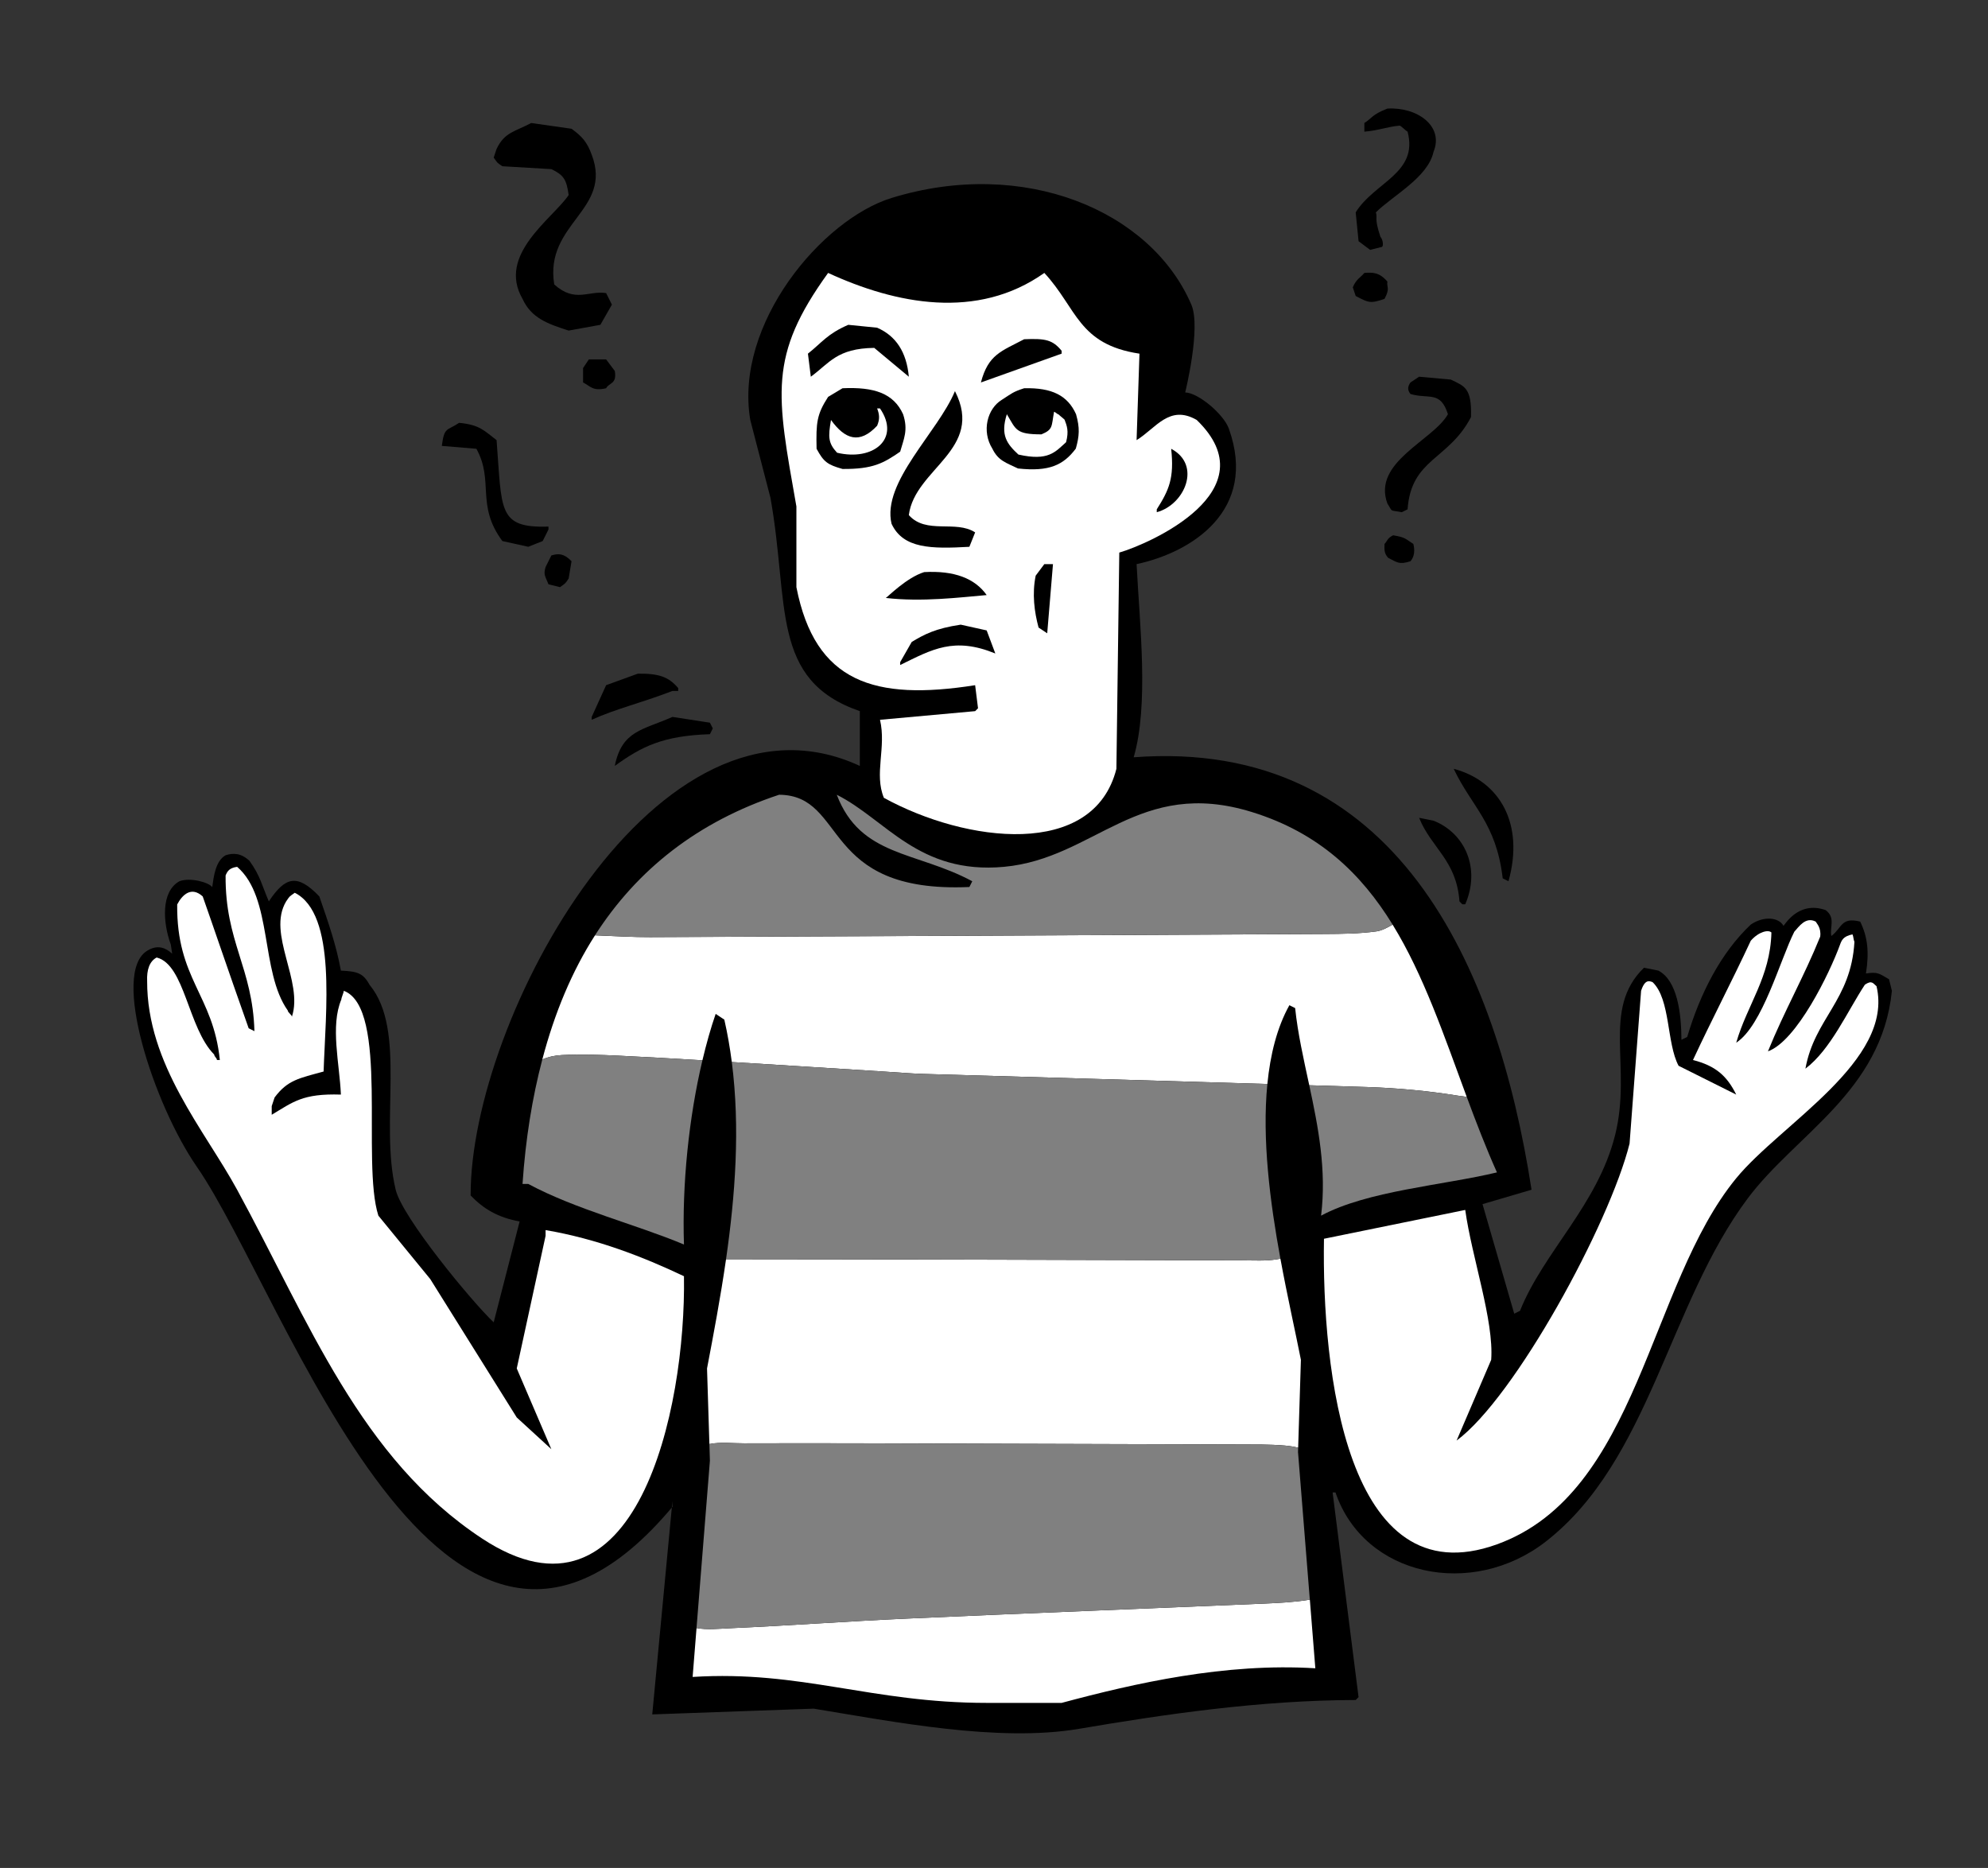 <?xml version="1.0" encoding="utf-8"?>
<!-- Generator: Adobe Illustrator 16.0.0, SVG Export Plug-In . SVG Version: 6.00 Build 0)  -->
<!DOCTYPE svg PUBLIC "-//W3C//DTD SVG 1.1//EN" "http://www.w3.org/Graphics/SVG/1.1/DTD/svg11.dtd">
<svg version="1.1" id="Ebene_1" xmlns="http://www.w3.org/2000/svg" xmlns:xlink="http://www.w3.org/1999/xlink" x="0px" y="0px"
	 width="165.5px" height="155.5px" viewBox="0 0 165.5 155.5" enable-background="new 0 0 165.5 155.5" xml:space="preserve">
<rect x="0" y="0" width="165.5" height="155.5" fill="#333333" stroke="none"/>
<g>
	<path fill-rule="evenodd" clip-rule="evenodd" d="M115.5,9.04c2.478-0.15,4.724,1.457,3.84,3.6c-0.468,2.146-3.41,3.649-4.8,5.04
		c0.164,0.492-0.164,0.406,0.377,2.028c0.25,0.292,0.263,0.852,0.103,0.852c-0.32,0.08-0.64,0.16-0.96,0.24
		c-0.32-0.24-0.64-0.479-0.96-0.72c-0.08-0.8-0.16-1.601-0.24-2.4c1.559-2.526,5.238-3.25,4.32-6.72
		c-0.16-0.08-0.479-0.422-0.639-0.502c-1.005,0.077-1.786,0.411-2.961,0.502c0-0.24,0-0.479,0-0.72
		C114.22,9.84,114.208,9.541,115.5,9.04z"/>
	<path fill-rule="evenodd" clip-rule="evenodd" d="M44.22,10.24c1.12,0.16,2.24,0.319,3.36,0.479c0.839,0.612,1.283,1.067,1.68,2.16
		c1.764,4.631-3.949,5.687-3.12,10.8c1.735,1.57,2.88,0.48,4.32,0.721c0.16,0.319,0.32,0.64,0.48,0.96
		c-0.32,0.56-0.64,1.12-0.96,1.68c-0.88,0.16-1.76,0.32-2.64,0.479c-1.757-0.562-3.108-1.042-3.84-2.64
		c-2.127-3.683,2.481-6.649,3.84-8.64c-0.178-1.329-0.437-1.676-1.44-2.16c-1.36-0.08-2.72-0.16-4.08-0.24
		c-0.493-0.325-0.386-0.269-0.72-0.72c0.08-0.24,0.16-0.48,0.24-0.72C42.005,10.994,42.889,10.954,44.22,10.24z"/>
	<path fill-rule="evenodd" clip-rule="evenodd" d="M28.38,80.8c1.438,0.063,1.868,0.243,2.4,1.2
		c3.113,3.793,0.797,11.368,2.16,17.04c0.56,2.33,6.371,9.354,8.16,11.04c0.72-2.8,1.44-5.601,2.16-8.4
		c-1.826-0.322-3.031-1.072-4.08-2.16c-0.042-14.74,15.602-43.548,32.4-35.76c0-1.52,0-3.04,0-4.56
		c-7.488-2.582-5.848-8.883-7.44-17.76c-0.56-2.16-1.12-4.32-1.68-6.48c-1.345-8,5.978-16.7,11.76-18.479
		c11.016-3.392,21.585,1.032,24.96,8.88c0.825,1.918-0.513,7.307-0.513,7.307c1.125,0.042,3.208,1.828,3.633,3.013
		c2.442,6.813-3.102,10.306-7.68,11.28c0.266,5.146,1.027,11.72-0.24,16.08c21.832-1.646,30.229,17.306,33.12,36
		c-1.36,0.4-2.72,0.8-4.08,1.2c0.88,3.039,1.76,6.08,2.64,9.12c0.16-0.08,0.32-0.16,0.48-0.24c1.961-4.903,6.475-8.835,7.92-14.64
		c1.424-5.724-1.167-10.449,2.4-13.921c0.4,0.08,0.8,0.16,1.2,0.24c1.562,0.817,1.909,3.479,1.92,5.76
		c0.16-0.079,0.32-0.159,0.48-0.239c1.076-3.631,2.816-7.02,5.29-9.352c1.094-0.75,2.344-0.594,2.719,0.094
		c0.045,0.082,1.156-2.125,3.511-1.303c0.864,0.646,0.32,1.44,0.48,2.16c0.894-0.669,0.79-1.607,2.4-1.2
		c0.628,1.282,0.756,2.553,0.48,4.32c0.98-0.154,1.1,0.001,1.92,0.479c0.08,0.32,0.16,0.641,0.24,0.961
		c-0.84,8.386-8.003,11.94-12,17.279c-6.598,8.815-8.158,21.818-16.8,28.561c-6.149,4.796-15.142,2.91-17.52-4.08
		c-0.08,0-0.16,0-0.24,0c0.72,5.679,1.44,11.36,2.16,17.04c-0.08,0.08-0.16,0.16-0.24,0.239c-7.992,0.021-15.87,1.183-23.04,2.4
		c-6.707,1.14-15.478-0.601-22.08-1.68c-4.48,0.16-8.96,0.319-13.44,0.479c0.56-5.919,1.12-11.84,1.68-17.76c0,0.16,0,0.32,0,0.48
		c-19.055,22.774-32.162-17.581-39.6-28.32c-3.546-5.12-7.213-16.203-4.08-18c0.867-0.516,1.534-0.183,2.034,0.275
		c0-0.08-0.113-0.676-0.113-0.756c-0.654-1.793-0.855-4.406,0.72-5.279c0.91-0.337,2.456,0.098,2.727,0.494
		c0.125-0.875,0.268-2.176,1.113-2.654c0.616-0.2,1.283-0.2,1.991,0.467c0.917,1.271,1.049,2.093,1.609,3.373
		c1.372-2.066,2.37-2.331,4.204-0.414C27.375,76.917,27.98,78.641,28.38,80.8z"/>
	<path fill-rule="evenodd" clip-rule="evenodd" fill="#FFFFFF" d="M68.94,22.72c-5.01,6.935-4.288,10.1-2.64,19.44
		c0,2.239,0,4.48,0,6.72c1.557,7.945,6.491,9.477,14.88,8.16c0.08,0.64,0.16,1.28,0.24,1.92c-0.08,0.08-0.16,0.16-0.24,0.24
		c-2.64,0.24-5.28,0.479-7.92,0.72c0.539,2.313-0.506,4.498,0.324,6.497c6.833,3.75,17.458,5.094,19.356-2.417
		c0.08-5.999,0.16-12.001,0.24-18c2.476-0.719,12.57-5.124,6.445-11.041c-2.281-1.313-3.4,0.698-5.005,1.681
		c0.08-2.399,0.16-4.8,0.24-7.199c-5.117-0.771-5.191-3.776-7.92-6.721C81.358,26.675,74.569,25.316,68.94,22.72z"/>
	<path fill-rule="evenodd" clip-rule="evenodd" d="M113.58,22.72c0.711-0.054,1.253-0.054,1.92,0.721
		c-0.08,0.479,0.25,0.518-0.24,1.439c-1.19,0.408-1.329,0.323-2.4-0.24c-0.08-0.239-0.16-0.479-0.24-0.72
		C112.917,23.208,113.26,23.12,113.58,22.72z"/>
	<path fill-rule="evenodd" clip-rule="evenodd" d="M70.62,27.04c0.8,0.08,1.6,0.16,2.4,0.24c1.563,0.68,2.45,2.018,2.64,4.08
		c-0.96-0.8-1.92-1.601-2.88-2.4c-3.113,0.04-3.722,1.264-5.28,2.4c-0.08-0.641-0.16-1.28-0.24-1.92
		C68.439,28.505,68.875,27.791,70.62,27.04z"/>
	<path fill-rule="evenodd" clip-rule="evenodd" d="M85.26,28.24c1.791-0.076,2.367,0.052,3.12,0.96c0,0.08,0,0.16,0,0.24
		c-2.24,0.8-4.48,1.6-6.72,2.399C82.274,29.504,83.351,29.248,85.26,28.24z"/>
	<path fill-rule="evenodd" clip-rule="evenodd" d="M49.02,29.92c0.48,0,0.96,0,1.44,0c0.24,0.32,0.48,0.64,0.72,0.96
		c0.195,1.12-0.48,0.96-0.72,1.44c-1.126,0.263-1.294-0.17-1.92-0.48c0-0.399,0-0.8,0-1.2C48.7,30.4,48.86,30.16,49.02,29.92z"/>
	<path fill-rule="evenodd" clip-rule="evenodd" d="M118.14,31.36c0.88,0.08,1.76,0.159,2.64,0.239c1.126,0.557,1.751,0.65,1.68,3.12
		c-1.866,3.593-4.98,3.442-5.28,7.681c-0.16,0.08-0.32,0.159-0.48,0.239c-1.086-0.206-0.714,0.028-1.2-0.72
		c-1.277-3.458,3.796-5.234,5.04-7.439c-0.634-1.98-1.575-1.229-3.12-1.681c-0.295-0.362-0.201-0.675,0-0.96
		C117.66,31.68,117.9,31.52,118.14,31.36z"/>
	<path fill-rule="evenodd" clip-rule="evenodd" d="M70.14,32.32c2.64-0.121,4.252,0.428,5.04,2.16
		c0.445,1.332,0.055,2.057-0.24,3.119c-1.385,0.958-2.271,1.463-4.8,1.44c-1.265-0.353-1.578-0.603-2.16-1.68
		c-0.049-2.205,0.02-2.86,0.96-4.32C69.34,32.8,69.74,32.56,70.14,32.32z"/>
	<path fill-rule="evenodd" clip-rule="evenodd" d="M85.26,32.32c2.323-0.058,3.62,0.607,4.32,2.16
		c0.325,1.157,0.278,1.801-0.018,2.863c-1.031,1.375-2.219,1.938-4.813,1.656c-0.976-0.47-1.649-0.645-2.13-1.64
		c-0.92-1.462-0.432-3.341,0.786-4.079C84.232,32.751,84.313,32.625,85.26,32.32z"/>
	<path fill-rule="evenodd" clip-rule="evenodd" d="M79.5,32.56c2.483,4.869-3.346,6.443-3.84,10.32
		c1.445,1.628,3.909,0.388,5.52,1.44c-0.16,0.399-0.32,0.8-0.48,1.199c-3.171,0.177-5.512,0.165-6.48-1.92
		C73.4,40.138,78.093,35.964,79.5,32.56z"/>
	<path fill-rule="evenodd" clip-rule="evenodd" fill="#FFFFFF" d="M73.02,34c0.199,0.5,0.23,0.906,0,1.44
		c-1.458,1.56-2.669,1.142-3.84-0.48c-0.243,1.415-0.243,1.915,0.507,2.728c2.993,0.716,5.313-1.138,3.572-3.688
		C73.18,34,73.1,34,73.02,34z"/>
	<path fill-rule="evenodd" clip-rule="evenodd" fill="#FFFFFF" d="M83.82,34.48c-0.56,1.755,0.014,2.478,0.96,3.359
		c2.501,0.566,3.064-0.215,3.97-1.027c0.25-0.938,0.063-1.375-0.125-1.875c-0.16-0.16-0.34-0.278-0.5-0.438
		c-0.08,0-0.295-0.219-0.375-0.219c-0.227,1.217-0.063,1.469-1.05,1.879C84.56,36.158,84.594,35.777,83.82,34.48z"/>
	<path fill-rule="evenodd" clip-rule="evenodd" d="M38.22,35.2c1.738,0.161,2.109,0.676,3.12,1.439
		c0.459,5.882,0.077,7.318,4.32,7.2c0,0.08,0,0.16,0,0.24c-0.16,0.32-0.32,0.64-0.48,0.96c-0.4,0.16-0.8,0.32-1.2,0.479
		c-0.72-0.159-1.44-0.319-2.16-0.479c-2.219-3.004-0.675-4.997-2.16-7.68c-0.96-0.08-1.92-0.16-2.88-0.24
		C36.991,35.505,37.212,35.881,38.22,35.2z"/>
	<path fill-rule="evenodd" clip-rule="evenodd" d="M97.5,37.36c2.55,1.347,1.13,4.653-1.2,5.279c0-0.08,0-0.159,0-0.239
		C97.319,40.793,97.765,39.809,97.5,37.36z"/>
	<path fill-rule="evenodd" clip-rule="evenodd" d="M115.98,44.56c1.069,0.18,1.009,0.301,1.68,0.721
		c0.121,0.47,0.121,1.032-0.24,1.439c-0.96,0.314-1.112,0.08-1.857-0.282c-0.375-0.406-0.303-0.758-0.303-1.157
		C115.5,45.04,115.469,44.813,115.98,44.56z"/>
	<path fill-rule="evenodd" clip-rule="evenodd" d="M45.9,46.24c0.6-0.178,1.038-0.178,1.68,0.479c-0.08,0.48-0.16,0.96-0.24,1.44
		c-0.325,0.493-0.269,0.386-0.72,0.72c-0.32-0.08-0.64-0.16-0.96-0.24c-0.267-0.68-0.437-0.79-0.24-1.439
		C45.58,46.88,45.74,46.56,45.9,46.24z"/>
	<path fill-rule="evenodd" clip-rule="evenodd" d="M86.94,46.96c0.24,0,0.48,0,0.72,0c-0.16,1.92-0.32,3.84-0.48,5.76
		c-0.24-0.16-0.48-0.319-0.72-0.479c-0.352-1.306-0.549-2.804-0.24-4.32C86.46,47.6,86.7,47.28,86.94,46.96z"/>
	<path fill-rule="evenodd" clip-rule="evenodd" d="M76.938,47.625c2.507-0.136,4.215,0.518,5.203,1.912
		c-2.283,0.198-5.39,0.588-8.4,0.24C73.9,49.697,75.453,48.09,76.938,47.625z"/>
	<path fill-rule="evenodd" clip-rule="evenodd" d="M79.98,52c0.72,0.16,1.44,0.32,2.16,0.48c0.24,0.64,0.48,1.279,0.72,1.92
		c-3.435-1.401-5.248-0.353-7.92,0.96c0-0.08,0-0.16,0-0.24c0.32-0.56,0.64-1.12,0.96-1.68C76.938,52.813,77.875,52.313,79.98,52z"
		/>
	<path fill-rule="evenodd" clip-rule="evenodd" d="M53.1,56.08c1.775-0.023,2.574,0.276,3.36,1.2c0,0.08,0,0.16,0,0.239
		c-0.16,0-0.32,0-0.48,0c-2.653,1.02-4.692,1.477-6.72,2.4c0-0.08,0-0.16,0-0.24c0.4-0.88,0.8-1.76,1.2-2.64
		C51.34,56.72,52.22,56.4,53.1,56.08z"/>
	<path fill-rule="evenodd" clip-rule="evenodd" d="M55.98,59.68c1.04,0.16,2.08,0.32,3.12,0.48c0.08,0.16,0.16,0.32,0.24,0.479
		c-0.08,0.16-0.16,0.32-0.24,0.48c-3.926,0.128-5.698,1.034-7.92,2.64C51.776,60.792,53.537,60.774,55.98,59.68z"/>
	<path fill-rule="evenodd" clip-rule="evenodd" d="M121.02,64c3.876,1.031,5.888,4.623,4.56,9.36c-0.16-0.08-0.32-0.16-0.48-0.24
		C124.557,68.491,122.516,67.166,121.02,64z"/>
	<path fill-rule="evenodd" clip-rule="evenodd" d="M118.14,68.08c0.4,0.08,0.8,0.16,1.2,0.24c2.643,1.045,3.928,3.987,2.64,6.96
		c-0.08,0-0.16,0-0.24,0c-0.08-0.08-0.16-0.16-0.24-0.24C121.252,71.602,119.165,70.615,118.14,68.08z"/>
	<path fill-rule="evenodd" clip-rule="evenodd" fill="#FFFFFF" d="M28.38,91.12c-3.196-0.103-3.983,0.621-5.76,1.68
		c0-0.24,0-0.479,0-0.72c0.08-0.24,0.16-0.48,0.24-0.72c1.08-1.451,2.036-1.599,4.08-2.16c0.161-4.964,1.107-13.111-2.4-14.88
		c-0.456,0.329-0.393,0.233-0.72,0.72c-1.621,2.704,1.464,6.645,0.48,9.6c0-0.159-0.341-0.354-0.341-0.515
		c-2.31-3.26-1.229-9.389-4.218-11.965c-0.657,0.09-0.823,0.382-0.96,0.72c-0.042,5.531,2.25,7.67,2.4,12.96
		c-0.16-0.08-0.32-0.16-0.48-0.24c-1.832-5.17-2.937-8.465-3.825-10.975c-0.958-0.875-1.708-0.125-2.125,0.667
		c-0.063,6.206,3.001,7.521,3.55,12.948c-0.08,0-0.16,0-0.24,0c0-0.16-0.227-0.289-0.227-0.449
		c-2.195-2.215-2.437-7.494-4.792-8.082c-0.604,0.317-0.833,1.042-0.792,1.958c-0.021,6.948,4.796,12.426,7.49,17.373
		c5.999,11.016,10.26,22.362,20.4,29.04c12.833,8.451,16.978-10.724,16.8-21.84c-3.408-1.615-7.232-3.109-11.52-3.84
		c0,0.159,0,0.319,0,0.479c-0.8,3.68-1.6,7.36-2.4,11.04c0.96,2.24,1.92,4.48,2.88,6.72c-0.96-0.88-1.92-1.76-2.88-2.64
		c-2.4-3.84-4.8-7.681-7.2-11.52c-1.44-1.761-2.88-3.521-4.32-5.28c-1.437-4.48,0.911-17.282-2.88-18.72
		c0,0.159-0.204,0.567-0.204,0.728C27.484,85.415,28.27,88.553,28.38,91.12z"/>
	<path fill-rule="evenodd" clip-rule="evenodd" fill="#FFFFFF" d="M149.375,77.563c-1.188,2.354-2.647,7.819-4.835,9.237
		c0.913-3.174,2.836-5.44,2.929-9.175c-0.25-0.25-1.053-0.076-1.719,0.688c-1.6,3.439-3.21,6.488-4.81,9.928
		c1.876,0.485,2.813,1.297,3.6,2.88c-1.6-0.8-3.2-1.601-4.8-2.4c-1.007-1.894-0.661-5.523-2.16-6.96
		c-0.268-0.104-0.643-0.26-0.96,0.721c-0.32,4.239-0.64,8.479-0.96,12.72c-1.682,6.708-9.535,21.129-14.4,24.72
		c0.96-2.239,1.92-4.48,2.88-6.72c0.241-3.267-1.613-8.532-2.16-12.48c-3.919,0.8-7.84,1.601-11.76,2.4
		c-0.184,10.845,1.829,29.986,14.4,25.439c11.82-4.274,12.587-21.542,19.92-30.479c3.717-4.531,13.15-9.768,11.679-15.986
		c-0.281-0.219-0.375-0.531-0.969-0.125c-1.458,2.216-2.843,5.399-4.95,6.991c0.759-4.196,3.8-5.67,4.08-10.56
		c-0.08-0.16-0.081-0.459-0.161-0.619c-0.781,0.156-0.906,0.5-1.039,0.858c-0.868,2.389-3.612,8.021-6,8.88
		c1.36-3.359,2.991-6.191,4.351-9.551c0.094-0.75-0.295-1.09-0.375-1.25C150.313,76.281,149.75,77.156,149.375,77.563z"/>
	<path fill-rule="evenodd" clip-rule="evenodd" d="M62.46,123.28c1.388,3.591-1.073,9.903-1.68,13.2c-0.08,0-0.16,0-0.24,0
		C60.377,131.644,61.13,126.981,62.46,123.28z"/>
	<g>
		<path fill="none" d="M59.58,84.4c-0.414,1.191-0.778,2.499-1.103,3.864c0.815,0.049,1.63,0.097,2.445,0.146
			c-0.153-1.187-0.355-2.366-0.623-3.531C60.06,84.72,59.82,84.56,59.58,84.4z"/>
		<path fill="none" d="M107.34,83.68c-1.035,1.862-1.591,4.115-1.833,6.559c1.163,0.035,2.325,0.069,3.488,0.105
			c-0.471-2.188-0.957-4.323-1.175-6.424C107.66,83.84,107.5,83.76,107.34,83.68z"/>
		<path fill="#FFFFFF" d="M105.208,133.495c-9.88,0.421-19.763,0.799-29.642,1.243c-4.938,0.221-9.87,0.589-14.808,0.807
			c-0.917,0.041-1.87,0.147-2.772-0.014c-0.108,1.356-0.217,2.713-0.325,4.068c9.065-0.569,14.865,2.16,24.48,2.16
			c2.08,0,4.16,0,6.24,0c6.084-1.633,13.608-3.348,21.12-2.88c-0.152-1.905-0.305-3.811-0.457-5.716
			c-0.01,0.002-0.018,0.005-0.027,0.007C107.762,133.378,106.48,133.44,105.208,133.495z"/>
		<path fill="#FFFFFF" d="M51.559,87.883c2.307,0.109,4.613,0.244,6.918,0.382c0.325-1.365,0.689-2.673,1.103-3.864
			c0.24,0.159,0.48,0.319,0.72,0.479c0.267,1.165,0.469,2.345,0.623,3.531c0.067,0.004,0.134,0.008,0.202,0.012
			c4.143,0.251,8.284,0.519,12.427,0.777c1.116,0.07,2.231,0.167,3.349,0.2c9.536,0.28,19.072,0.548,28.607,0.838
			c0.242-2.443,0.798-4.696,1.833-6.559c0.16,0.08,0.32,0.16,0.48,0.24c0.218,2.101,0.704,4.236,1.175,6.424
			c1.595,0.05,3.191,0.093,4.786,0.146c2.545,0.083,5.103,0.319,7.616,0.725c0.254,0.041,0.488,0.071,0.708,0.099
			c-1.889-5.099-3.585-10.138-6.17-14.341c-0.481,0.271-0.906,0.501-1.347,0.562c-1.418,0.196-2.869,0.21-4.307,0.217
			c-18.719,0.099-37.438,0.187-56.158,0.262c-1.423,0.006-2.863-0.082-4.59-0.151c-1.923,3-3.367,6.466-4.385,10.329
			c0.479-0.205,1.018-0.33,1.628-0.361C48.365,87.748,49.966,87.808,51.559,87.883z"/>
		<path fill="#FFFFFF" d="M103.408,104.92c-14.321-0.034-28.644-0.088-42.965-0.095c-0.462,3.197-1.045,6.27-1.583,9.095
			c0.065,2.097,0.131,4.193,0.197,6.29c0.933-0.184,1.939-0.055,2.9-0.059c6.703-0.024,13.405,0.014,20.108,0.031
			c7.022,0.019,14.043,0.035,21.066,0.062c1.276,0.005,2.558-0.016,3.827,0.092c0.427,0.036,0.787,0.099,1.113,0.179
			c0.077-2.438,0.153-4.877,0.229-7.314c-0.444-2.263-1.116-5.206-1.707-8.419c-0.105,0.018-0.213,0.037-0.315,0.054
			C105.342,104.988,104.366,104.922,103.408,104.92z"/>
		<path d="M124.75,93.75c-0.125-2.32-0.808-2.214-2.646-2.438c0.78,2.104,1.592,4.219,2.516,6.287
			c-4.48,1.073-10.79,1.527-14.64,3.601c0.465-3.799-0.24-7.394-0.985-10.856c-1.163-0.036-2.325-0.07-3.488-0.105
			c-0.454,4.586,0.225,9.851,1.086,14.543c0.841-0.142,1.751-0.325,2.344-0.824c2.049-1.725,4.537-2.288,6.974-3.03
			c1.986-0.605,7.64-1.72,9.589-2.427C127.836,97.653,124.869,95.955,124.75,93.75z"/>
		<path d="M60.922,88.411c-0.815-0.05-1.63-0.098-2.445-0.146c-1.131,4.756-1.704,10.347-1.537,15.335
			c-4.052-1.691-9-2.915-12.96-5.04c-0.16,0-0.32,0-0.48,0c0.251-3.728,0.808-7.182,1.648-10.37
			c-1.051,0.449-1.782,1.322-2.119,2.709c-0.72,2.962-1.807,4.284-1.529,7.852c1.421,0.551,3.179,1.696,4.37,2.092
			c1.514,0.504,3.147,1.735,4.568,2.417c2.686,1.289,5.476,1.563,8.387,1.563c0.54,0,1.079,0.002,1.618,0.003
			C61.207,99.532,61.629,93.889,60.922,88.411z"/>
		<path fill="#808080" d="M113.781,90.489c-1.595-0.053-3.191-0.096-4.786-0.146c0.745,3.463,1.45,7.058,0.985,10.856
			c3.851-2.073,10.16-2.527,14.64-3.601c-0.924-2.068-1.736-4.183-2.516-6.287c-0.22-0.027-0.454-0.058-0.708-0.099
			C118.884,90.809,116.326,90.572,113.781,90.489z"/>
		<path fill="#808080" d="M43.98,98.56c3.959,2.125,8.908,3.349,12.96,5.04c-0.167-4.988,0.406-10.579,1.537-15.335
			c-2.306-0.138-4.612-0.272-6.918-0.382c-1.592-0.075-3.193-0.135-4.783-0.055c-0.61,0.031-1.149,0.156-1.628,0.361
			c-0.84,3.188-1.397,6.643-1.648,10.37C43.66,98.56,43.82,98.56,43.98,98.56z"/>
		<path fill="#808080" d="M105.507,90.238c-9.535-0.29-19.071-0.558-28.607-0.838c-1.117-0.033-2.232-0.13-3.349-0.2
			c-4.143-0.259-8.284-0.526-12.427-0.777c-0.067-0.004-0.134-0.008-0.202-0.012c0.707,5.478,0.285,11.121-0.48,16.414
			c14.322,0.007,28.644,0.061,42.965,0.095c0.958,0.002,1.934,0.068,2.871-0.085c0.102-0.017,0.21-0.036,0.315-0.054
			C105.731,100.089,105.053,94.824,105.507,90.238z"/>
		<path d="M59.057,120.21c-0.57,0.112-1.114,0.341-1.603,0.79c-1.095,4.297-1.695,10.946-1.244,13.688
			c0.546,0.494,1.148,0.731,1.775,0.844c0.372-4.644,0.743-9.288,1.115-13.932C59.085,121.137,59.071,120.673,59.057,120.21z"/>
		<path d="M109.043,133.164c1.246-0.219,1.922-1.099,1.831-2.375c-0.181-2.545-0.386-5.092-0.713-7.621
			c-0.206-1.594-0.774-2.328-2.09-2.653c-0.003,0.122-0.007,0.243-0.011,0.365C108.388,124.975,108.715,129.069,109.043,133.164z"/>
		<path fill="#808080" d="M103.131,120.244c-7.022-0.026-14.044-0.043-21.066-0.062c-6.703-0.018-13.405-0.056-20.108-0.031
			c-0.961,0.004-1.967-0.125-2.9,0.059c0.015,0.463,0.029,0.927,0.043,1.39c-0.372,4.644-0.743,9.288-1.115,13.932
			c0.902,0.161,1.854,0.055,2.772,0.014c4.938-0.218,9.87-0.586,14.808-0.807c9.879-0.444,19.762-0.822,29.642-1.243
			c1.272-0.055,2.555-0.117,3.808-0.324c0.01-0.002,0.018-0.005,0.027-0.007c-0.328-4.095-0.655-8.189-0.983-12.284
			c0.004-0.122,0.008-0.243,0.011-0.365c-0.327-0.08-0.687-0.143-1.113-0.179C105.688,120.229,104.407,120.249,103.131,120.244z"/>
		<path d="M64.86,66.16c5.716,0.049,3.372,8.232,15.84,7.68c0.08-0.16,0.16-0.32,0.24-0.479c-4.689-2.518-9.303-2.022-11.28-7.2
			c4.09,2.05,6.804,6.654,13.92,6c7.583-0.698,11.191-7.481,20.64-4.561c5.573,1.723,9.099,5.119,11.714,9.372
			c0.291-0.164,0.597-0.339,0.952-0.512c-1.14-2.98-3.036-5.081-5.087-7.089c-1.924-1.882-4.146-2.893-6.897-2.79
			c-2.556,0.095-5.121,0.07-7.678-0.002c-2.159-0.061-4.002,0.503-5.819,1.759c-3.426,2.367-7.443,2.809-11.479,2.692
			c-2.621-0.075-5.058-0.911-6.726-3.149c-1.051-1.41-2.536-2.026-4.156-2.057c-2.703-0.05-5.414,0.091-8.114,0.27
			c-0.761,0.051-1.665,0.327-2.211,0.822c-3.07,2.787-6.083,5.642-9.029,8.561c-0.44,0.436-0.422,1.334-0.714,2.361
			c0.195,0.007,0.37,0.016,0.558,0.022C53.05,72.372,58.115,68.393,64.86,66.16z"/>
		<path fill="#808080" d="M110.281,77.75c1.438-0.007,2.888-0.021,4.307-0.217c0.441-0.061,0.866-0.291,1.347-0.562
			c-2.615-4.253-6.142-7.649-11.714-9.372c-9.449-2.921-13.057,3.862-20.64,4.561c-7.116,0.654-9.83-3.95-13.92-6
			c1.977,5.178,6.59,4.683,11.28,7.2c-0.08,0.159-0.16,0.319-0.24,0.479c-12.468,0.553-10.125-7.631-15.84-7.68
			c-6.745,2.232-11.81,6.212-15.327,11.7c1.727,0.069,3.167,0.157,4.59,0.151C72.843,77.937,91.562,77.849,110.281,77.75z"/>
	</g>
</g>
</svg>
